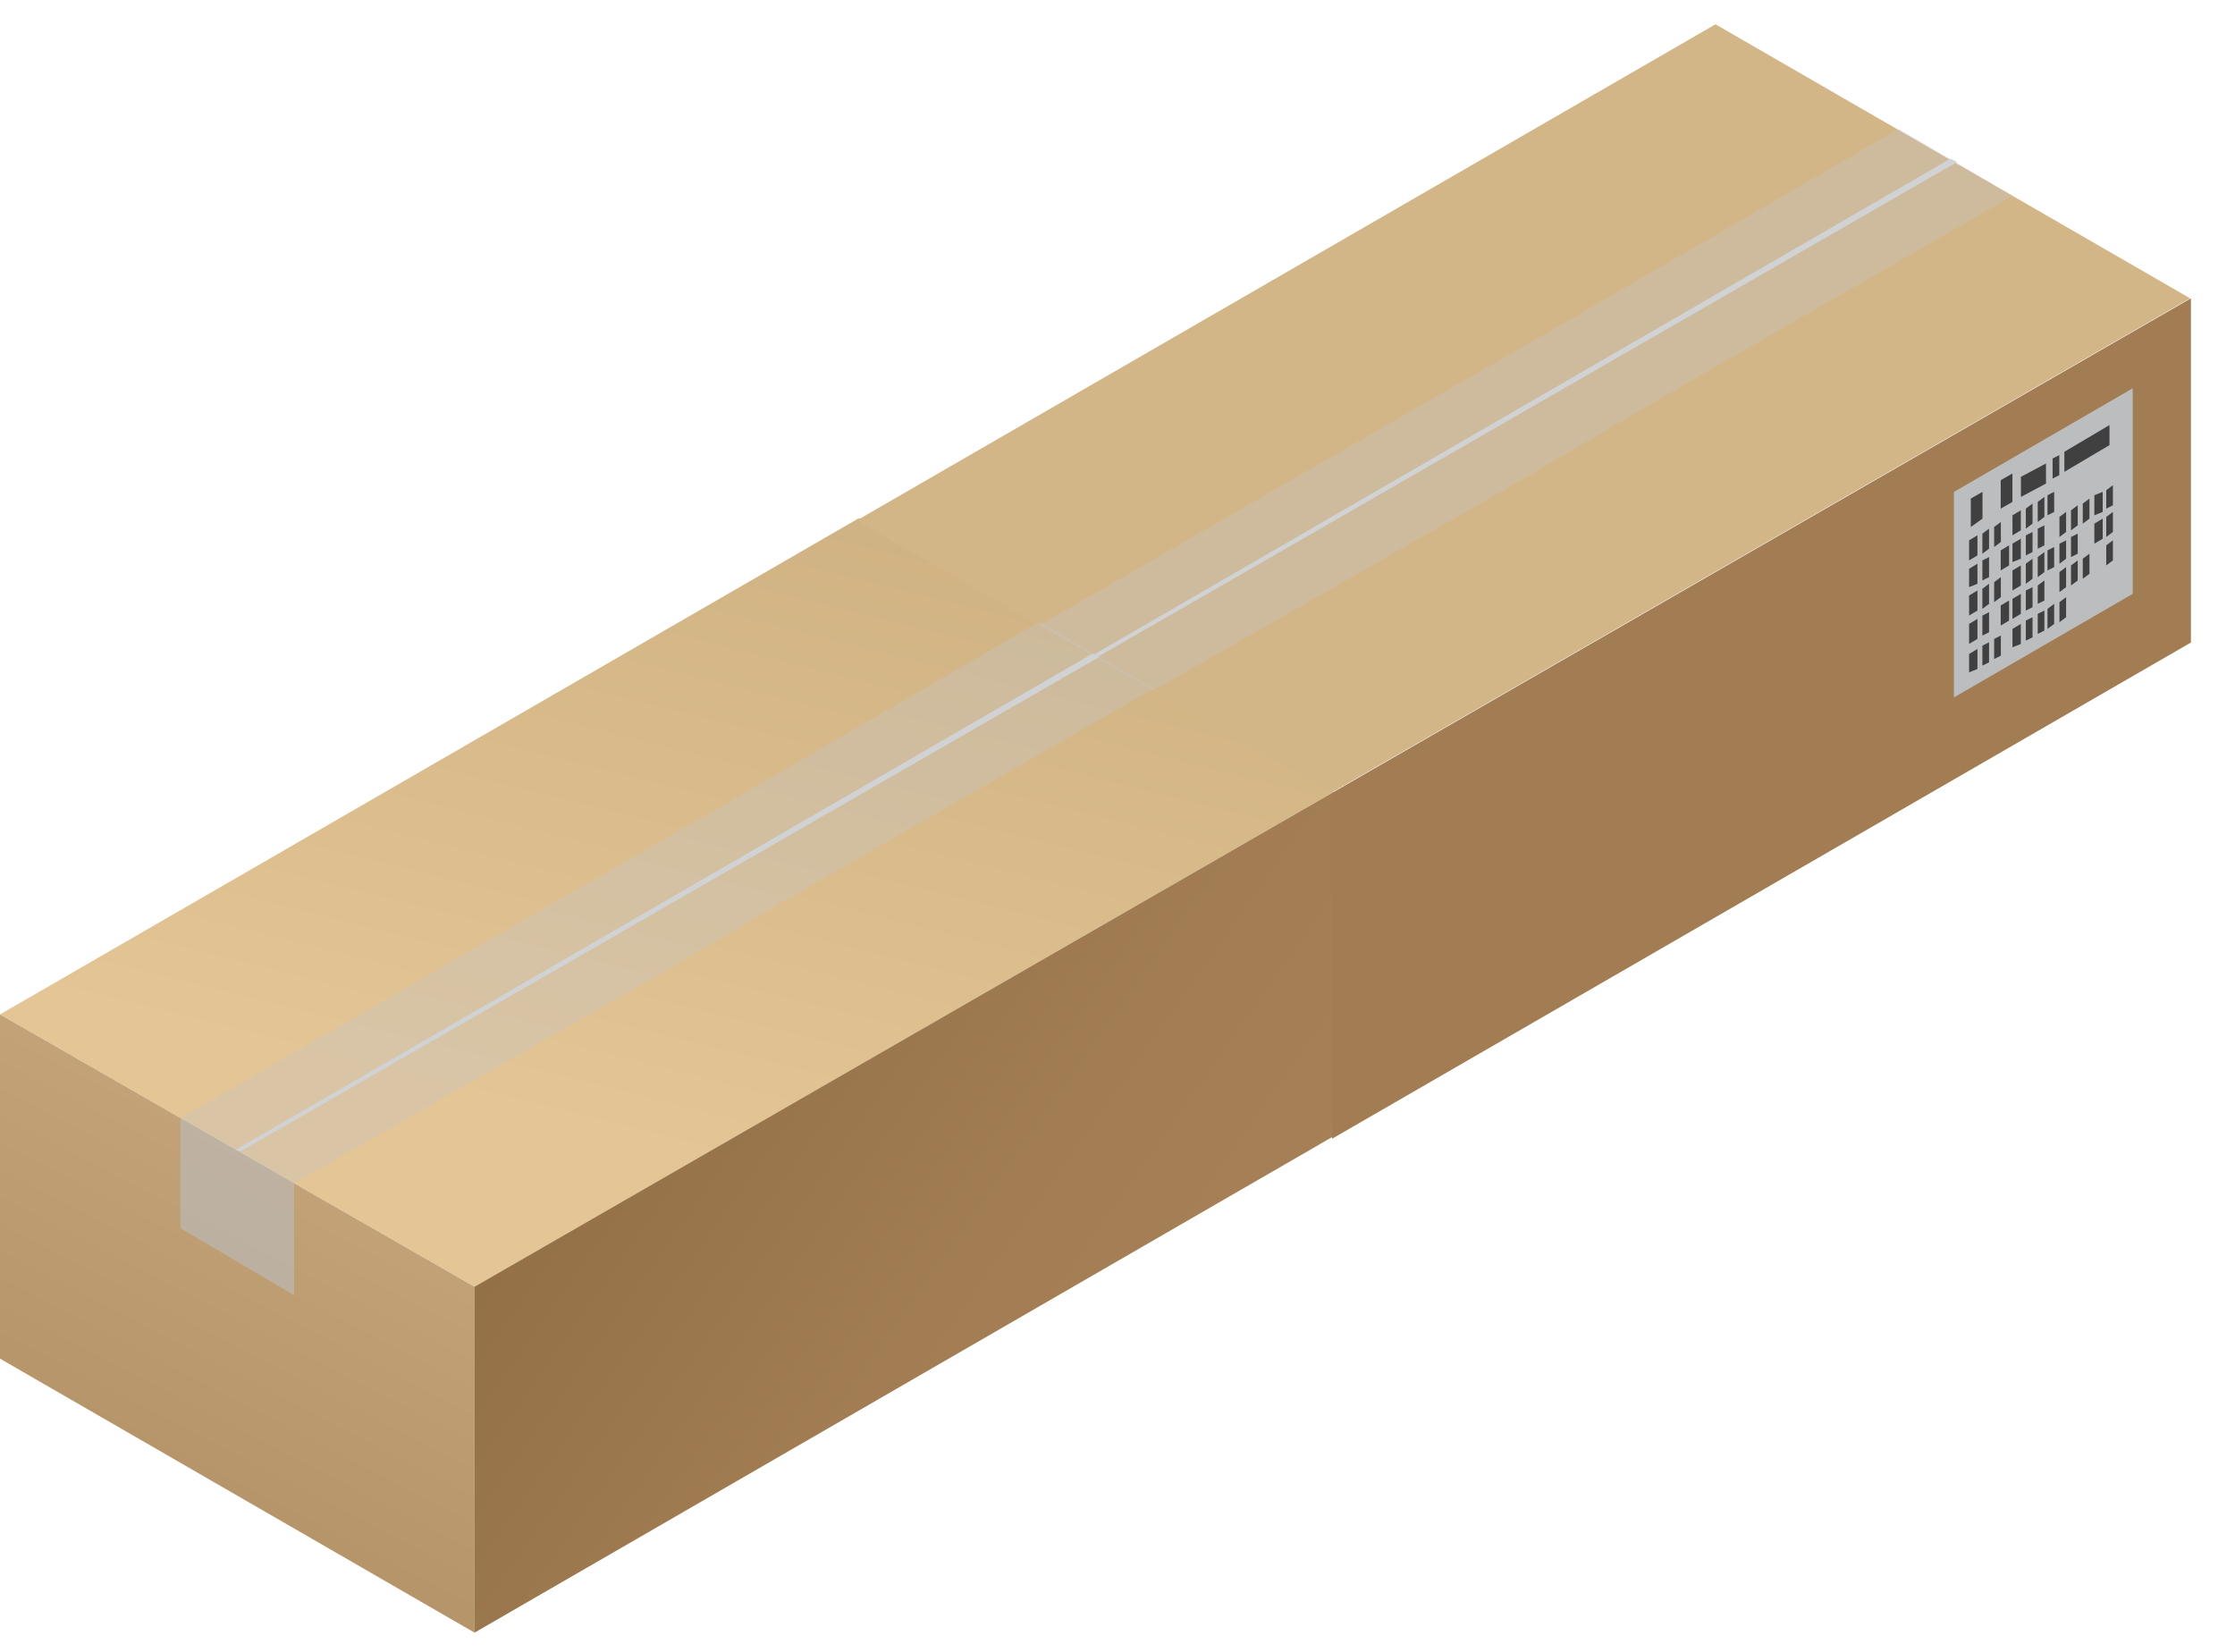 <svg width="46" height="34" viewBox="0 0 46 34" fill="none" xmlns="http://www.w3.org/2000/svg">
<path d="M17.677 10.666L0 20.88L9.767 26.486L27.444 16.306L17.677 10.666Z" fill="url(#paint0_linear)"/>
<path d="M35.308 0.5L17.631 10.714L27.398 16.32L45.075 6.14L35.308 0.5Z" fill="#D3B687"/>
<path d="M0 27.965V20.88L9.767 26.486V33.605L0 27.965Z" fill="url(#paint1_linear)"/>
<path d="M27.443 23.39L9.766 33.605V26.485L27.443 16.306V23.39Z" fill="url(#paint2_linear)"/>
<path d="M45.093 13.225L27.416 23.439V16.32L45.093 6.14V13.225Z" fill="#A27D53"/>
<g opacity="0.6">
<path opacity="0.6" d="M21.392 12.798L13.688 17.269L11.35 18.61L3.715 23.012L6.053 24.354L13.688 19.986L16.027 18.61L23.731 14.174L21.392 12.798Z" fill="#C6C6C6"/>
</g>
<g opacity="0.6">
<path opacity="0.6" d="M39.081 2.652L31.378 7.123L29.039 8.464L21.404 12.867L23.743 14.208L31.378 9.84L33.716 8.464L41.42 4.028L39.081 2.652Z" fill="#C6C6C6"/>
</g>
<path d="M4.951 23.7L22.628 13.52L22.49 13.451L4.848 23.666L4.951 23.7Z" fill="#D0D2D3"/>
<path d="M22.603 13.515L40.28 3.335L40.143 3.266L22.5 13.48L22.603 13.515Z" fill="#D0D2D3"/>
<path opacity="0.6" d="M3.715 25.282L6.053 26.658V24.353L3.715 23.012V25.282Z" fill="#BBBDBF"/>
<path d="M43.895 12.223L40.215 14.355V10.125L43.895 7.992V12.223Z" fill="#BBBDBF"/>
<path d="M40.803 10.675L40.562 10.847V10.262L40.803 10.124V10.675Z" fill="#404041"/>
<path d="M41.419 10.331L41.178 10.469V9.884L41.419 9.746V10.331Z" fill="#404041"/>
<path d="M42.11 9.953L41.594 10.228V9.815L42.11 9.54V9.953Z" fill="#404041"/>
<path d="M40.699 11.432L40.527 11.535V11.122L40.699 11.019V11.432Z" fill="#404041"/>
<path d="M40.938 11.294L40.801 11.397V10.984L40.938 10.881V11.294Z" fill="#404041"/>
<path d="M41.181 11.156L41.043 11.259V10.847L41.181 10.744V11.156Z" fill="#404041"/>
<path d="M41.592 10.916L41.42 11.019V10.606L41.592 10.503V10.916Z" fill="#404041"/>
<path d="M41.833 10.778L41.695 10.881V10.468L41.833 10.365V10.778Z" fill="#404041"/>
<path d="M42.077 10.64L41.94 10.744V10.331L42.077 10.228V10.64Z" fill="#404041"/>
<path d="M42.278 10.537L42.141 10.606V10.193L42.278 10.124V10.537Z" fill="#404041"/>
<path d="M40.699 12.016L40.527 12.085V11.707L40.699 11.604V12.016Z" fill="#404041"/>
<path d="M40.938 11.879L40.801 11.947V11.535L40.938 11.466V11.879Z" fill="#404041"/>
<path d="M41.35 11.638L41.178 11.741V11.328L41.35 11.225V11.638Z" fill="#404041"/>
<path d="M41.592 11.501L41.42 11.569V11.191L41.592 11.088V11.501Z" fill="#404041"/>
<path d="M41.833 11.363L41.695 11.432V11.019L41.833 10.95V11.363Z" fill="#404041"/>
<path d="M42.077 11.225L41.94 11.294V10.881L42.077 10.813V11.225Z" fill="#404041"/>
<path d="M42.524 10.95L42.387 11.053V10.64L42.524 10.537V10.95Z" fill="#404041"/>
<path d="M42.763 10.813L42.625 10.916V10.503L42.763 10.4V10.813Z" fill="#404041"/>
<path d="M43.005 10.675L42.867 10.778V10.365L43.005 10.262V10.675Z" fill="#404041"/>
<path d="M43.277 10.537L43.105 10.606V10.193L43.277 10.124V10.537Z" fill="#404041"/>
<path d="M43.487 10.4L43.35 10.469V10.09L43.487 9.987V10.4Z" fill="#404041"/>
<path d="M40.699 12.566L40.527 12.67V12.257L40.699 12.154V12.566Z" fill="#404041"/>
<path d="M40.938 12.429L40.801 12.532V12.119L40.938 12.016V12.429Z" fill="#404041"/>
<path d="M41.181 12.291L41.043 12.394V11.982L41.181 11.879V12.291Z" fill="#404041"/>
<path d="M41.592 12.051L41.42 12.154V11.741L41.592 11.638V12.051Z" fill="#404041"/>
<path d="M41.833 11.913L41.695 12.016V11.603L41.833 11.5V11.913Z" fill="#404041"/>
<path d="M42.077 11.775L41.94 11.879V11.466L42.077 11.363V11.775Z" fill="#404041"/>
<path d="M42.278 11.672L42.141 11.741V11.328L42.278 11.259V11.672Z" fill="#404041"/>
<path d="M42.524 11.5L42.387 11.604V11.191L42.524 11.122V11.5Z" fill="#404041"/>
<path d="M42.763 11.397L42.625 11.466V11.053L42.763 10.984V11.397Z" fill="#404041"/>
<path d="M43.277 11.088L43.105 11.191V10.778L43.277 10.675V11.088Z" fill="#404041"/>
<path d="M43.487 10.95L43.35 11.053V10.64L43.487 10.537V10.95Z" fill="#404041"/>
<path d="M40.699 13.77L40.527 13.839V13.461L40.699 13.358V13.77Z" fill="#404041"/>
<path d="M40.938 13.633L40.801 13.701V13.289L40.938 13.22V13.633Z" fill="#404041"/>
<path d="M41.181 13.495L41.043 13.564V13.151L41.181 13.082V13.495Z" fill="#404041"/>
<path d="M41.592 13.255L41.42 13.323V12.945L41.592 12.842V13.255Z" fill="#404041"/>
<path d="M41.833 13.117L41.695 13.186V12.773L41.833 12.704V13.117Z" fill="#404041"/>
<path d="M42.077 12.979L41.94 13.048V12.635L42.077 12.566V12.979Z" fill="#404041"/>
<path d="M42.278 12.842L42.141 12.945V12.532L42.278 12.429V12.842Z" fill="#404041"/>
<path d="M42.524 12.704L42.387 12.807V12.394L42.524 12.291V12.704Z" fill="#404041"/>
<path d="M40.699 13.151L40.527 13.254V12.842L40.699 12.739V13.151Z" fill="#404041"/>
<path d="M40.938 13.014L40.801 13.082V12.67L40.938 12.601V13.014Z" fill="#404041"/>
<path d="M41.35 12.773L41.178 12.876V12.463L41.35 12.36V12.773Z" fill="#404041"/>
<path d="M41.592 12.635L41.42 12.739V12.326L41.592 12.223V12.635Z" fill="#404041"/>
<path d="M41.833 12.498L41.695 12.567V12.154L41.833 12.085V12.498Z" fill="#404041"/>
<path d="M42.077 12.36L41.94 12.429V12.051L42.077 11.947V12.36Z" fill="#404041"/>
<path d="M42.524 12.085L42.387 12.188V11.775L42.524 11.672V12.085Z" fill="#404041"/>
<path d="M42.763 11.948L42.625 12.051V11.638L42.763 11.535V11.948Z" fill="#404041"/>
<path d="M43.005 11.81L42.867 11.913V11.5L43.005 11.397V11.81Z" fill="#404041"/>
<path d="M43.487 11.535L43.35 11.638V11.225L43.487 11.122V11.535Z" fill="#404041"/>
<path d="M42.384 9.781L42.246 9.85V9.437L42.384 9.368V9.781Z" fill="#404041"/>
<path d="M43.417 9.162L42.488 9.712V9.299L43.417 8.749V9.162Z" fill="#404041"/>
<defs>
<linearGradient id="paint0_linear" x1="18.834" y1="9.105" x2="15.076" y2="24.067" gradientUnits="userSpaceOnUse">
<stop stop-color="#CDB081"/>
<stop offset="1" stop-color="#E4C595"/>
</linearGradient>
<linearGradient id="paint1_linear" x1="1.889" y1="29.231" x2="4.855" y2="23.521" gradientUnits="userSpaceOnUse">
<stop stop-color="#B6956B"/>
<stop offset="1" stop-color="#C3A277"/>
</linearGradient>
<linearGradient id="paint2_linear" x1="28.956" y1="28.061" x2="14.964" y2="18.196" gradientUnits="userSpaceOnUse">
<stop offset="0.125" stop-color="#A78258"/>
<stop offset="0.513" stop-color="#A27D53"/>
<stop offset="1" stop-color="#926F45"/>
</linearGradient>
</defs>
</svg>
